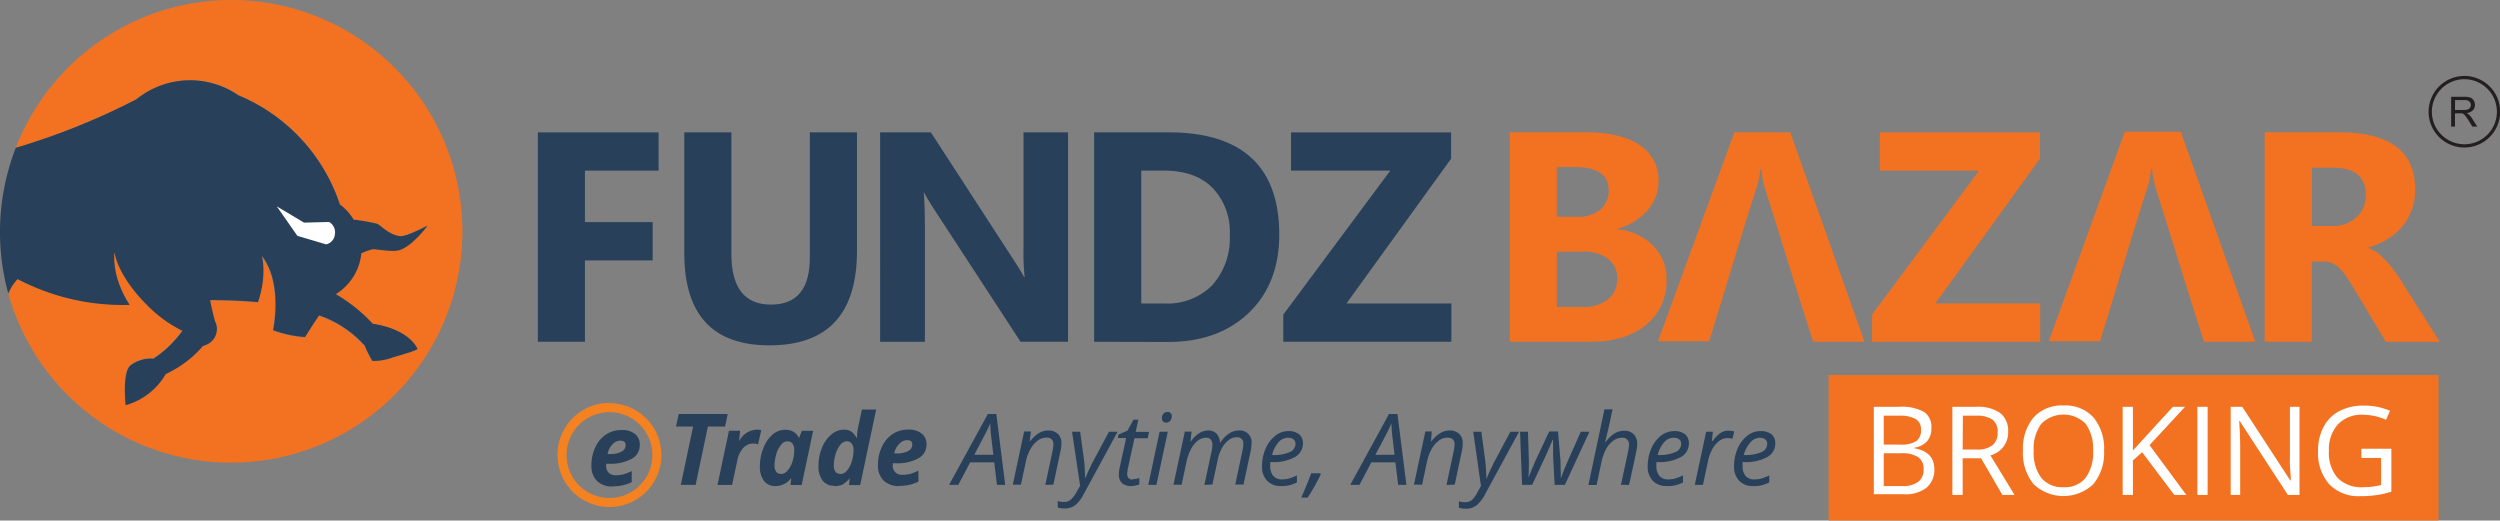 <svg xmlns="http://www.w3.org/2000/svg" viewBox="0 0 390.91 81.39"><rect x="0" y="0" width="390.91" height="81.39" fill="#808080" stroke="none"/><defs><style>.cls-1,.cls-5{fill:#f37221;}.cls-2,.cls-8{fill:#284059;}.cls-3{fill:#fff;}.cls-4,.cls-6{fill:none;}.cls-5,.cls-8,.cls-9{fill-rule:evenodd;}.cls-6{stroke:#231f20;stroke-miterlimit:2.61;stroke-width:0.51px;}.cls-7{fill:#231f20;}.cls-9{fill:#f58220;}</style></defs><g id="Layer_2" data-name="Layer 2"><g id="Layer_1-2" data-name="Layer 1"><path class="cls-1" d="M36.15,0A36.17,36.17,0,0,0,2.47,23.11a107.16,107.16,0,0,0,18.82-7.59A13.56,13.56,0,0,1,26,13.08a13.35,13.35,0,0,1,11.36,1.83A28.06,28.06,0,0,1,53.16,32l-.06,0a8.4,8.4,0,0,1,2.23,2.44A29.61,29.61,0,0,1,59,35c.5.24,1.82,1.76,3.58,1.92,1,.09,4.23-1.69,4.23-1.69s-2.14,3-4.22,3.77c-1.13.45-3.82-.14-4.35-.09a9.72,9.72,0,0,0-1.78.64,8.48,8.48,0,0,1-4,6.39,24.57,24.57,0,0,1,5.72,4.71c1.34.19,5.46,1,7,3.89h0c.18.18-2.09.86-3.79,1.35a9,9,0,0,1-3.24.58A16,16,0,0,1,57,54.07L56.88,54h0l-.36-.38a16.81,16.81,0,0,0-6.69-4.25c-.79,1.17-1.58,2.37-2.19,3.39a17.84,17.84,0,0,1-5-1.08s1.6-7.36-1.77-11.62c0,0,.87,2.84-.59,7.24-1.9-.18-4.42-.32-7.5-.32.32,1.66.65,2.88.77,3.3a3.29,3.29,0,0,1,.19.47A2.67,2.67,0,0,1,32,54a1.73,1.73,0,0,1-.31.07,17.1,17.1,0,0,1-5.78,4.34,10.53,10.53,0,0,1-6.27,4.88S19,58,20.42,57.05a5.25,5.25,0,0,1,3.52-1h0a17.37,17.37,0,0,0,4.56-4.4,20.39,20.39,0,0,1-5.79-4.29h0c-.76-.76-4.15-4.3-4.84-8,0,0-.57,3.75,2.38,8.24l-.28,0a35.51,35.51,0,0,1-17.21-4A7.23,7.23,0,0,0,1.3,45.91,36.17,36.17,0,1,0,36.15,0Z"/><path class="cls-2" d="M20,47.68l.28,0c-2.95-4.49-2.38-8.24-2.38-8.24.69,3.7,4.08,7.24,4.84,8h0a20.39,20.39,0,0,0,5.79,4.29A17.37,17.37,0,0,1,24,56.09h0a5.25,5.25,0,0,0-3.52,1c-1.42,1-.83,6.27-.83,6.27a10.53,10.53,0,0,0,6.27-4.88,17.1,17.1,0,0,0,5.78-4.34A1.73,1.73,0,0,0,32,54a2.67,2.67,0,0,0,1.81-3.31,3.29,3.29,0,0,0-.19-.47c-.12-.42-.45-1.64-.77-3.3,3.08,0,5.6.14,7.5.32,1.46-4.4.59-7.24.59-7.24,3.37,4.26,1.77,11.62,1.77,11.62a17.84,17.84,0,0,0,5,1.08c.61-1,1.4-2.22,2.19-3.39a16.81,16.81,0,0,1,6.69,4.25l.36.38h0l.08.09a16,16,0,0,0,1.22,2.41,9,9,0,0,0,3.24-.58c1.7-.49,4-1.17,3.79-1.35h0c-1.53-2.88-5.65-3.7-7-3.89A24.57,24.57,0,0,0,52.5,46a8.48,8.48,0,0,0,4-6.39,9.72,9.72,0,0,1,1.78-.64c.53-.05,3.22.54,4.35.09,2.08-.81,4.22-3.77,4.22-3.77S63.6,37,62.62,36.93C60.86,36.77,59.54,35.25,59,35a29.61,29.61,0,0,0-3.71-.66,8.4,8.4,0,0,0-2.23-2.44l.06,0a28.06,28.06,0,0,0-15.85-17A13.35,13.35,0,0,0,26,13.08a13.56,13.56,0,0,0-4.66,2.44A107.16,107.16,0,0,1,2.47,23.11,36.33,36.33,0,0,0,1.3,45.91a7.23,7.23,0,0,1,1.45-2.27A35.51,35.51,0,0,0,20,47.68Z"/><path class="cls-3" d="M52.35,36.76A1.76,1.76,0,0,1,51,38.21L46.5,36.88l-3.22-4.61,4.26,2.54,3.93-.1a1.86,1.86,0,0,1,.88,2"/><path class="cls-4" d="M36.15,0A36.29,36.29,0,1,1,0,36.28,36.22,36.22,0,0,1,36.15,0"/><rect class="cls-1" x="285.93" y="58.64" width="95.37" height="22.74"/><path class="cls-3" d="M294.55,70.87V76h2.87a4,4,0,0,0,2.51-.65,2.35,2.35,0,0,0,.85-2,2.14,2.14,0,0,0-.86-1.88,4.65,4.65,0,0,0-2.63-.6Zm0-1.35h2.64a4.25,4.25,0,0,0,2.44-.54,2,2,0,0,0,.74-1.79,1.8,1.8,0,0,0-.83-1.67,5.07,5.07,0,0,0-2.63-.52h-2.36ZM293,63.61h3.89a7.26,7.26,0,0,1,4,.82A2.89,2.89,0,0,1,302,67a3,3,0,0,1-.68,2,3.32,3.32,0,0,1-2,1v.09c2.1.36,3.14,1.46,3.14,3.3a3.58,3.58,0,0,1-1.25,2.89,5.3,5.3,0,0,1-3.49,1H293Z"/><path class="cls-3" d="M306.89,70.29h2.19a3.8,3.8,0,0,0,2.49-.68,2.51,2.51,0,0,0,.79-2,2.31,2.31,0,0,0-.81-2A4.36,4.36,0,0,0,309,65h-2.08Zm0,1.37v5.73h-1.61V63.61h3.78a6,6,0,0,1,3.74,1A3.52,3.52,0,0,1,314,67.5a3.67,3.67,0,0,1-2.77,3.7L315,77.39h-1.9l-3.33-5.73Z"/><path class="cls-3" d="M318,70.48a6.53,6.53,0,0,0,1.19,4.25,4.24,4.24,0,0,0,3.46,1.45,4.17,4.17,0,0,0,3.46-1.45,6.63,6.63,0,0,0,1.17-4.25,6.63,6.63,0,0,0-1.16-4.22,4.9,4.9,0,0,0-6.93,0A6.46,6.46,0,0,0,318,70.48m11,0a7.62,7.62,0,0,1-1.67,5.21,6.78,6.78,0,0,1-9.36,0,7.65,7.65,0,0,1-1.65-5.25A7.54,7.54,0,0,1,318,65.25a6,6,0,0,1,4.71-1.85,5.89,5.89,0,0,1,4.64,1.88A7.59,7.59,0,0,1,329,70.48Z"/><polygon class="cls-3" points="341.86 77.39 339.98 77.39 334.95 70.71 333.51 71.99 333.51 77.39 331.91 77.39 331.91 63.61 333.51 63.61 333.51 70.44 339.76 63.61 341.66 63.61 336.11 69.6 341.86 77.39"/><rect class="cls-3" x="343.59" y="63.61" width="1.6" height="13.78"/><path class="cls-3" d="M359.56,77.39h-1.82l-7.53-11.56h-.08c.1,1.35.15,2.6.15,3.73v7.83H348.8V63.61h1.81l7.51,11.52h.08c0-.17,0-.71-.09-1.64s-.06-1.57-.05-2V63.61h1.5Z"/><path class="cls-3" d="M369.24,70.17h4.68v6.71a14.3,14.3,0,0,1-2.22.52,16.84,16.84,0,0,1-2.62.18,6.34,6.34,0,0,1-4.87-1.86,7.35,7.35,0,0,1-1.75-5.22,7.82,7.82,0,0,1,.87-3.76,5.8,5.8,0,0,1,2.48-2.47,8,8,0,0,1,3.8-.85,10.39,10.39,0,0,1,4.11.81l-.63,1.41a9.12,9.12,0,0,0-3.59-.79,5.12,5.12,0,0,0-3.93,1.5,5.8,5.8,0,0,0-1.41,4.15,5.93,5.93,0,0,0,1.36,4.23,5.22,5.22,0,0,0,4,1.45,11.36,11.36,0,0,0,2.8-.34V71.6h-3.08Z"/><polygon class="cls-2" points="102.98 26.68 91.46 26.68 91.46 34.73 102.05 34.73 102.05 40.72 91.46 40.72 91.46 53.44 84.1 53.44 84.1 20.7 102.98 20.7 102.98 26.68"/><path class="cls-2" d="M134,39.25Q134,54,120.3,54,107,54,107,39.6V20.69h7.36v19q0,7.94,6.19,7.94T126.63,40V20.69H134Z"/><path class="cls-2" d="M167,53.44h-7.42L146.16,32.87c-.78-1.2-1.33-2.11-1.64-2.72h-.08c.11,1.16.18,2.92.18,5.3v18h-7V20.69h7.93l12.94,19.94c.59.9,1.14,1.79,1.64,2.68h.09a35.74,35.74,0,0,1-.18-4.5V20.69H167Z"/><path class="cls-2" d="M178.45,26.68V47.45h3.63a9.82,9.82,0,0,0,7.49-2.87,11,11,0,0,0,2.72-7.84,9.93,9.93,0,0,0-2.7-7.37q-2.68-2.69-7.56-2.69Zm-7.37,26.76V20.69h11.56q17.38,0,17.39,16c0,5.09-1.59,9.17-4.75,12.21s-7.37,4.57-12.64,4.57Z"/><polygon class="cls-2" points="226.94 53.44 200.66 53.44 200.66 49.19 217.39 26.68 201.87 26.68 201.87 20.7 226.9 20.7 226.9 24.81 210.54 47.45 226.94 47.45 226.94 53.44"/><path class="cls-1" d="M243.43,39.36V48h4a6,6,0,0,0,4-1.19,4,4,0,0,0,1.45-3.25,3.75,3.75,0,0,0-1.42-3.09,6.25,6.25,0,0,0-4-1.12Zm0-13.24v7.77h3.23a5.36,5.36,0,0,0,3.58-1.11,3.78,3.78,0,0,0,1.3-3.05c0-2.41-1.78-3.61-5.36-3.61Zm-7.36,27.32V20.69H248c3.64,0,6.44.68,8.39,2a6.44,6.44,0,0,1,2.94,5.65A6.74,6.74,0,0,1,257.49,33a9.33,9.33,0,0,1-4.56,2.76v.09a9,9,0,0,1,5.57,2.58,7.24,7.24,0,0,1,2.09,5.23,8.81,8.81,0,0,1-3.21,7.15q-3.23,2.63-8.76,2.63Z"/><polygon class="cls-1" points="319.01 53.44 292.73 53.44 292.73 49.19 309.46 26.68 293.94 26.68 293.94 20.7 318.97 20.7 318.97 24.81 302.61 47.45 319.01 47.45 319.01 53.44"/><path class="cls-1" d="M361.49,26.22v9.12h3.19a5.27,5.27,0,0,0,3.8-1.38,4.57,4.57,0,0,0,1.45-3.45q0-4.29-5.12-4.29Zm20,27.22h-8.44L368,45q-.56-1-1.08-1.71A9.62,9.62,0,0,0,365.85,42a4.17,4.17,0,0,0-1.12-.82,2.8,2.8,0,0,0-1.26-.28h-2V53.44h-7.36V20.69h11.65q11.88,0,11.89,8.91a9.15,9.15,0,0,1-.52,3.16,8.69,8.69,0,0,1-1.49,2.62,9.17,9.17,0,0,1-2.31,2,11.89,11.89,0,0,1-3,1.32v.1a4.35,4.35,0,0,1,1.41.74,9.75,9.75,0,0,1,1.32,1.2,14.87,14.87,0,0,1,1.22,1.47c.39.52.74,1,1.06,1.54Z"/><path class="cls-5" d="M291.54,53.44h-8c-2.7-8.21-4.94-15.77-7.57-24a14.53,14.53,0,0,1-.55-2.95h-.18a11.91,11.91,0,0,1-.58,2.86c-2.58,8-4.85,15.8-7.41,24h-8L271.2,20.69h8.73Z"/><path class="cls-5" d="M352.65,53.44h-8c-2.7-8.21-4.94-15.77-7.57-24a14.53,14.53,0,0,1-.55-2.95h-.18a12.42,12.42,0,0,1-.58,2.86c-2.58,8-4.85,15.8-7.41,24h-8l11.88-32.75H341Z"/><path class="cls-6" d="M385.32,12.13A5.34,5.34,0,1,1,380,17.47,5.35,5.35,0,0,1,385.32,12.13Z"/><path class="cls-7" d="M383.88,17.2h1.33a1.94,1.94,0,0,0,.66-.09.68.68,0,0,0,.36-.28.79.79,0,0,0,.12-.42.68.68,0,0,0-.24-.54,1.07,1.07,0,0,0-.75-.22h-1.48Zm-.61,2.6V15.14h2.06a2.88,2.88,0,0,1,.95.12,1.08,1.08,0,0,1,.52.45,1.29,1.29,0,0,1,.19.7,1.16,1.16,0,0,1-.32.83,1.61,1.61,0,0,1-1,.44,1.49,1.49,0,0,1,.37.23,3,3,0,0,1,.51.62l.81,1.27h-.77l-.62-1c-.18-.28-.33-.49-.44-.64a1.91,1.91,0,0,0-.32-.32,1,1,0,0,0-.28-.12l-.34,0h-.72V19.8Z"/><path class="cls-8" d="M95.82,76.07a3.36,3.36,0,0,1-2.46-.86,3.21,3.21,0,0,1-.88-2.42,6.49,6.49,0,0,1,.62-2.87,4.7,4.7,0,0,1,1.69-2,4.34,4.34,0,0,1,2.41-.68,3.16,3.16,0,0,1,2.09.62,2.08,2.08,0,0,1,.75,1.69,2.42,2.42,0,0,1-1.26,2.19,7,7,0,0,1-3.61.77h-.39v.31a1.48,1.48,0,0,0,.39,1.09,1.47,1.47,0,0,0,1.11.4,4.94,4.94,0,0,0,1.2-.14,8.53,8.53,0,0,0,1.3-.51v1.73a6.56,6.56,0,0,1-3,.65m1.24-7.15a1.78,1.78,0,0,0-1.26.6A3,3,0,0,0,95,71h.34a3.73,3.73,0,0,0,1.83-.37,1.09,1.09,0,0,0,.65-1C97.85,69.16,97.59,68.92,97.06,68.92Z"/><path class="cls-9" d="M95.27,64.45a6.71,6.71,0,1,1-6.68,6.71,6.7,6.7,0,0,1,6.68-6.71m0-1.41a8.12,8.12,0,1,1-8.09,8.12A8.11,8.11,0,0,1,95.27,63Z"/><polygon class="cls-2" points="108.77 75.82 106.45 75.82 108.38 66.69 105.71 66.69 106.13 64.73 113.79 64.73 113.37 66.69 110.69 66.69 108.77 75.82"/><path class="cls-2" d="M118.3,67.18a2.46,2.46,0,0,1,.73.09l-.5,2.2a2.33,2.33,0,0,0-.76-.12,2.08,2.08,0,0,0-1.55.69,4,4,0,0,0-.94,2l-.81,3.79h-2.28l1.8-8.48h1.74l-.16,1.57h.05a3.18,3.18,0,0,1,2.68-1.73"/><path class="cls-2" d="M122.11,74.13a1.4,1.4,0,0,0,1-.51,3.65,3.65,0,0,0,.78-1.38,6,6,0,0,0,.3-2,1.4,1.4,0,0,0-.29-.89,1,1,0,0,0-.77-.35,1.3,1.3,0,0,0-1,.55,3.9,3.9,0,0,0-.74,1.44,6.16,6.16,0,0,0-.28,1.77,1.62,1.62,0,0,0,.26,1,.84.84,0,0,0,.72.34M121.22,76a2.12,2.12,0,0,1-1.76-.81,3.56,3.56,0,0,1-.64-2.27,7.5,7.5,0,0,1,.55-2.86,5.21,5.21,0,0,1,1.43-2.11,3,3,0,0,1,2-.75,2.47,2.47,0,0,1,1.27.32,2.13,2.13,0,0,1,.83.92h.06l.43-1.08h1.76l-1.8,8.48h-1.74l.11-1.1h0A3,3,0,0,1,121.22,76Z"/><path class="cls-2" d="M131.41,74.13a1.37,1.37,0,0,0,1-.52,3.75,3.75,0,0,0,.76-1.39,5.83,5.83,0,0,0,.29-1.85,1.57,1.57,0,0,0-.28-1,.92.92,0,0,0-.78-.37,1.32,1.32,0,0,0-1,.55,4.06,4.06,0,0,0-.74,1.44,6.16,6.16,0,0,0-.28,1.77c0,.89.35,1.34,1,1.34m-1,1.85a2.13,2.13,0,0,1-1.76-.82,3.56,3.56,0,0,1-.64-2.27,7.59,7.59,0,0,1,.54-2.84A5.31,5.31,0,0,1,130,67.94a3,3,0,0,1,2-.76,2.05,2.05,0,0,1,1.07.28,2.69,2.69,0,0,1,.86,1H134v-.22a9.91,9.91,0,0,1,.19-1.48l.58-2.72H137l-2.5,11.81h-1.74l.11-1.09h0a3.74,3.74,0,0,1-1.13,1A2.79,2.79,0,0,1,130.45,76Z"/><path class="cls-2" d="M140.64,76a3.41,3.41,0,0,1-2.48-.86,3.25,3.25,0,0,1-.88-2.42,6.49,6.49,0,0,1,.63-2.87,4.7,4.7,0,0,1,1.69-2,4.46,4.46,0,0,1,2.42-.68,3.23,3.23,0,0,1,2.1.62,2.08,2.08,0,0,1,.75,1.7,2.41,2.41,0,0,1-1.27,2.18,7,7,0,0,1-3.62.77h-.38l0,.16v.15a1.37,1.37,0,0,0,1.51,1.49,4.94,4.94,0,0,0,1.2-.14,8.53,8.53,0,0,0,1.3-.51v1.72a6.43,6.43,0,0,1-3,.66m1.24-7.15a1.72,1.72,0,0,0-1.26.61,2.9,2.9,0,0,0-.77,1.47h.34a3.73,3.73,0,0,0,1.83-.37,1.1,1.1,0,0,0,.66-1C142.68,69.07,142.41,68.83,141.88,68.83Z"/><path class="cls-2" d="M155.32,71.11l-.26-2.27a24.45,24.45,0,0,1-.22-2.66c-.19.45-.39.89-.61,1.33s-.85,1.64-1.89,3.6Zm.14,1.18H151.7l-1.86,3.53H148.4l6.07-11.09h1.32l1.39,11.09h-1.29Z"/><path class="cls-2" d="M163.45,75.82l1.12-5.25a6.92,6.92,0,0,0,.15-1.09,1.1,1.1,0,0,0-.27-.77,1.11,1.11,0,0,0-.86-.28,2.23,2.23,0,0,0-1.31.45,3.94,3.94,0,0,0-1.13,1.3,6.52,6.52,0,0,0-.74,2l-.77,3.6h-1.27l1.77-8.31h1.06L161,69h.07a5.15,5.15,0,0,1,1.41-1.3,2.81,2.81,0,0,1,1.41-.39,2.13,2.13,0,0,1,1.52.53,1.94,1.94,0,0,1,.56,1.48,6,6,0,0,1-.18,1.36l-1.08,5.1Z"/><path class="cls-2" d="M167.63,67.51h1.27l.56,4.13a15,15,0,0,1,.15,1.55c0,.67.08,1.22.08,1.64h0c.18-.44.4-1,.66-1.52s.46-1,.58-1.18l2.47-4.62h1.35l-5.28,9.72A5.6,5.6,0,0,1,168.12,79a2.74,2.74,0,0,1-1.67.51,3.49,3.49,0,0,1-1.06-.16v-1a3.66,3.66,0,0,0,1,.14,1.58,1.58,0,0,0,1.06-.38,4.23,4.23,0,0,0,.86-1.14l.58-1Z"/><path class="cls-2" d="M177.06,74.94a4.16,4.16,0,0,0,1.09-.2v1a3.36,3.36,0,0,1-.64.18,3.31,3.31,0,0,1-.6.08,2.14,2.14,0,0,1-1.46-.45,1.75,1.75,0,0,1-.5-1.35,5,5,0,0,1,.14-1.14l1-4.57h-1.3l.1-.55,1.4-.59.95-1.73H178l-.42,1.91h2.08l-.2,1h-2.07l-1,4.58a5.61,5.61,0,0,0-.14,1,.93.93,0,0,0,.22.65.85.85,0,0,0,.62.23"/><path class="cls-2" d="M181.68,65.38a1,1,0,0,1,.24-.69.8.8,0,0,1,.63-.27.6.6,0,0,1,.67.68,1.05,1.05,0,0,1-.26.71.75.75,0,0,1-.58.28.74.74,0,0,1-.51-.18.7.7,0,0,1-.19-.53m-.86,10.44h-1.27l1.77-8.31h1.28Z"/><path class="cls-2" d="M188.32,75.82l1.13-5.25a6,6,0,0,0,.13-1,1.36,1.36,0,0,0-.23-.83,1,1,0,0,0-.81-.29,2.06,2.06,0,0,0-1.24.45,4,4,0,0,0-1.06,1.3,7.5,7.5,0,0,0-.71,2l-.77,3.6h-1.27l1.77-8.31h1.06L186.15,69h.08a4.79,4.79,0,0,1,1.31-1.29,2.64,2.64,0,0,1,1.36-.4,1.73,1.73,0,0,1,1.32.5,2.17,2.17,0,0,1,.54,1.37h.07a4.89,4.89,0,0,1,1.38-1.41,2.85,2.85,0,0,1,1.49-.46,1.83,1.83,0,0,1,2,2,7.25,7.25,0,0,1-.17,1.35l-1.09,5.1h-1.29l1.12-5.25a6.8,6.8,0,0,0,.15-1.11,1,1,0,0,0-.26-.75,1.06,1.06,0,0,0-.82-.28,2,2,0,0,0-1.21.44,3.72,3.72,0,0,0-1.05,1.24,6.38,6.38,0,0,0-.69,1.92l-.81,3.79Z"/><path class="cls-2" d="M201.38,68.44a2,2,0,0,0-1.47.71,4.6,4.6,0,0,0-1,2H199a6.2,6.2,0,0,0,2.65-.45,1.42,1.42,0,0,0,.92-1.31.87.87,0,0,0-.27-.66,1.23,1.23,0,0,0-.87-.27M200.32,76a2.9,2.9,0,0,1-2.19-.83,3.18,3.18,0,0,1-.8-2.29,6.8,6.8,0,0,1,.57-2.74,5.17,5.17,0,0,1,1.5-2,3.28,3.28,0,0,1,2-.73,2.59,2.59,0,0,1,1.75.51,1.75,1.75,0,0,1,.58,1.4,2.41,2.41,0,0,1-1.26,2.15,6.87,6.87,0,0,1-3.6.78h-.25l0,.6a2.36,2.36,0,0,0,.46,1.56,1.79,1.79,0,0,0,1.45.55,3.72,3.72,0,0,0,1-.13,7.54,7.54,0,0,0,1.26-.5v1.11a7.37,7.37,0,0,1-1.26.46A5,5,0,0,1,200.32,76Z"/><path class="cls-2" d="M206.46,74l.06.17a33.09,33.09,0,0,1-2.05,3.64h-1c.64-1.45,1.16-2.72,1.55-3.81Z"/><path class="cls-2" d="M218.05,71.11l-.26-2.27a24.45,24.45,0,0,1-.22-2.66c-.19.45-.39.89-.61,1.33s-.86,1.64-1.9,3.6Zm.14,1.18h-3.76l-1.86,3.53h-1.44l6.06-11.09h1.32l1.4,11.09h-1.29Z"/><path class="cls-2" d="M226.18,75.82l1.12-5.25a6.92,6.92,0,0,0,.15-1.09,1.1,1.1,0,0,0-.27-.77,1.13,1.13,0,0,0-.86-.28,2.28,2.28,0,0,0-1.32.45,4.18,4.18,0,0,0-1.13,1.3,7.06,7.06,0,0,0-.74,2l-.76,3.6h-1.28l1.78-8.31h1L223.76,69h.07a5.15,5.15,0,0,1,1.41-1.3,2.78,2.78,0,0,1,1.41-.39,2.13,2.13,0,0,1,1.52.53,1.93,1.93,0,0,1,.55,1.48,5.93,5.93,0,0,1-.17,1.36l-1.08,5.1Z"/><path class="cls-2" d="M230.36,67.51h1.27l.56,4.13c.05.35.1.86.15,1.55s.07,1.22.07,1.64h.05c.18-.44.4-1,.66-1.52s.46-1,.58-1.18l2.47-4.62h1.35l-5.28,9.72a5.47,5.47,0,0,1-1.4,1.81,2.71,2.71,0,0,1-1.66.51,3.45,3.45,0,0,1-1.06-.16v-1a3.64,3.64,0,0,0,1,.14,1.61,1.61,0,0,0,1.07-.38A4.23,4.23,0,0,0,231,77l.57-1Z"/><path class="cls-2" d="M243.09,75.82l-.24-4.56c0-.48,0-.92,0-1.31V68.77h-.07l-.38.89-.63,1.44-2.2,4.72H238l-.32-8.31h1.24l.14,4.5v.67q0,1.11-.06,2h0c.24-.63.59-1.44,1-2.44l2.24-4.77h1.38L244,72c0,.85.05,1.51.05,2v.4l0,.32h.05c.14-.43.35-1,.63-1.66s1.09-2.52,2.45-5.55h1.35l-3.84,8.31Z"/><path class="cls-2" d="M253.46,75.82l1.12-5.25a6.32,6.32,0,0,0,.14-1,1,1,0,0,0-1.12-1.12,2.34,2.34,0,0,0-1.32.44,4.07,4.07,0,0,0-1.13,1.3,7.31,7.31,0,0,0-.74,2.06l-.76,3.59h-1.28L250.88,64h1.27c-.09.42-.18.82-.26,1.21s-.17.78-.26,1.19-.18.82-.29,1.26-.22.92-.36,1.44h.09a5.09,5.09,0,0,1,1.4-1.34,2.87,2.87,0,0,1,1.46-.4,2,2,0,0,1,1.53.55,2.09,2.09,0,0,1,.54,1.54,5.77,5.77,0,0,1-.17,1.26c-.2,1-.56,2.68-1.1,5.1Z"/><path class="cls-2" d="M261.68,68.44a2.05,2.05,0,0,0-1.47.71,4.6,4.6,0,0,0-1,2h.09a6.2,6.2,0,0,0,2.65-.45,1.42,1.42,0,0,0,.93-1.31.87.87,0,0,0-.28-.66,1.23,1.23,0,0,0-.87-.27M260.62,76a2.9,2.9,0,0,1-2.19-.83,3.17,3.17,0,0,1-.79-2.29,7,7,0,0,1,.56-2.74,5.17,5.17,0,0,1,1.5-2,3.3,3.3,0,0,1,2.06-.73,2.58,2.58,0,0,1,1.74.51,1.75,1.75,0,0,1,.58,1.4,2.42,2.42,0,0,1-1.25,2.15,6.89,6.89,0,0,1-3.61.78H259l0,.6a2.36,2.36,0,0,0,.47,1.56,1.77,1.77,0,0,0,1.44.55,3.85,3.85,0,0,0,1-.13,7.84,7.84,0,0,0,1.25-.5v1.11a6.8,6.8,0,0,1-1.26.46A5,5,0,0,1,260.62,76Z"/><path class="cls-2" d="M270.26,67.35a3.49,3.49,0,0,1,.91.11l-.27,1.14a3.73,3.73,0,0,0-.8-.1,2.12,2.12,0,0,0-1.29.46,3.94,3.94,0,0,0-1.06,1.26,6.48,6.48,0,0,0-.66,1.79l-.81,3.81H265l1.78-8.31h1.05L267.67,69h.07a9.28,9.28,0,0,1,.9-1,3.11,3.11,0,0,1,.75-.49,2.21,2.21,0,0,1,.87-.17"/><path class="cls-2" d="M275.19,68.44a2,2,0,0,0-1.47.71,4.6,4.6,0,0,0-1.05,2h.09a6.23,6.23,0,0,0,2.65-.45,1.42,1.42,0,0,0,.92-1.31.84.84,0,0,0-.28-.66,1.18,1.18,0,0,0-.86-.27M274.13,76a2.9,2.9,0,0,1-2.19-.83,3.18,3.18,0,0,1-.8-2.29,7,7,0,0,1,.56-2.74,5.17,5.17,0,0,1,1.5-2,3.32,3.32,0,0,1,2.06-.73,2.63,2.63,0,0,1,1.75.51,1.78,1.78,0,0,1,.58,1.4,2.41,2.41,0,0,1-1.26,2.15,6.89,6.89,0,0,1-3.61.78h-.24l0,.6a2.36,2.36,0,0,0,.46,1.56,1.78,1.78,0,0,0,1.45.55,3.83,3.83,0,0,0,1-.13,7.89,7.89,0,0,0,1.26-.5v1.11a7.14,7.14,0,0,1-1.27.46A4.94,4.94,0,0,1,274.13,76Z"/></g></g></svg>